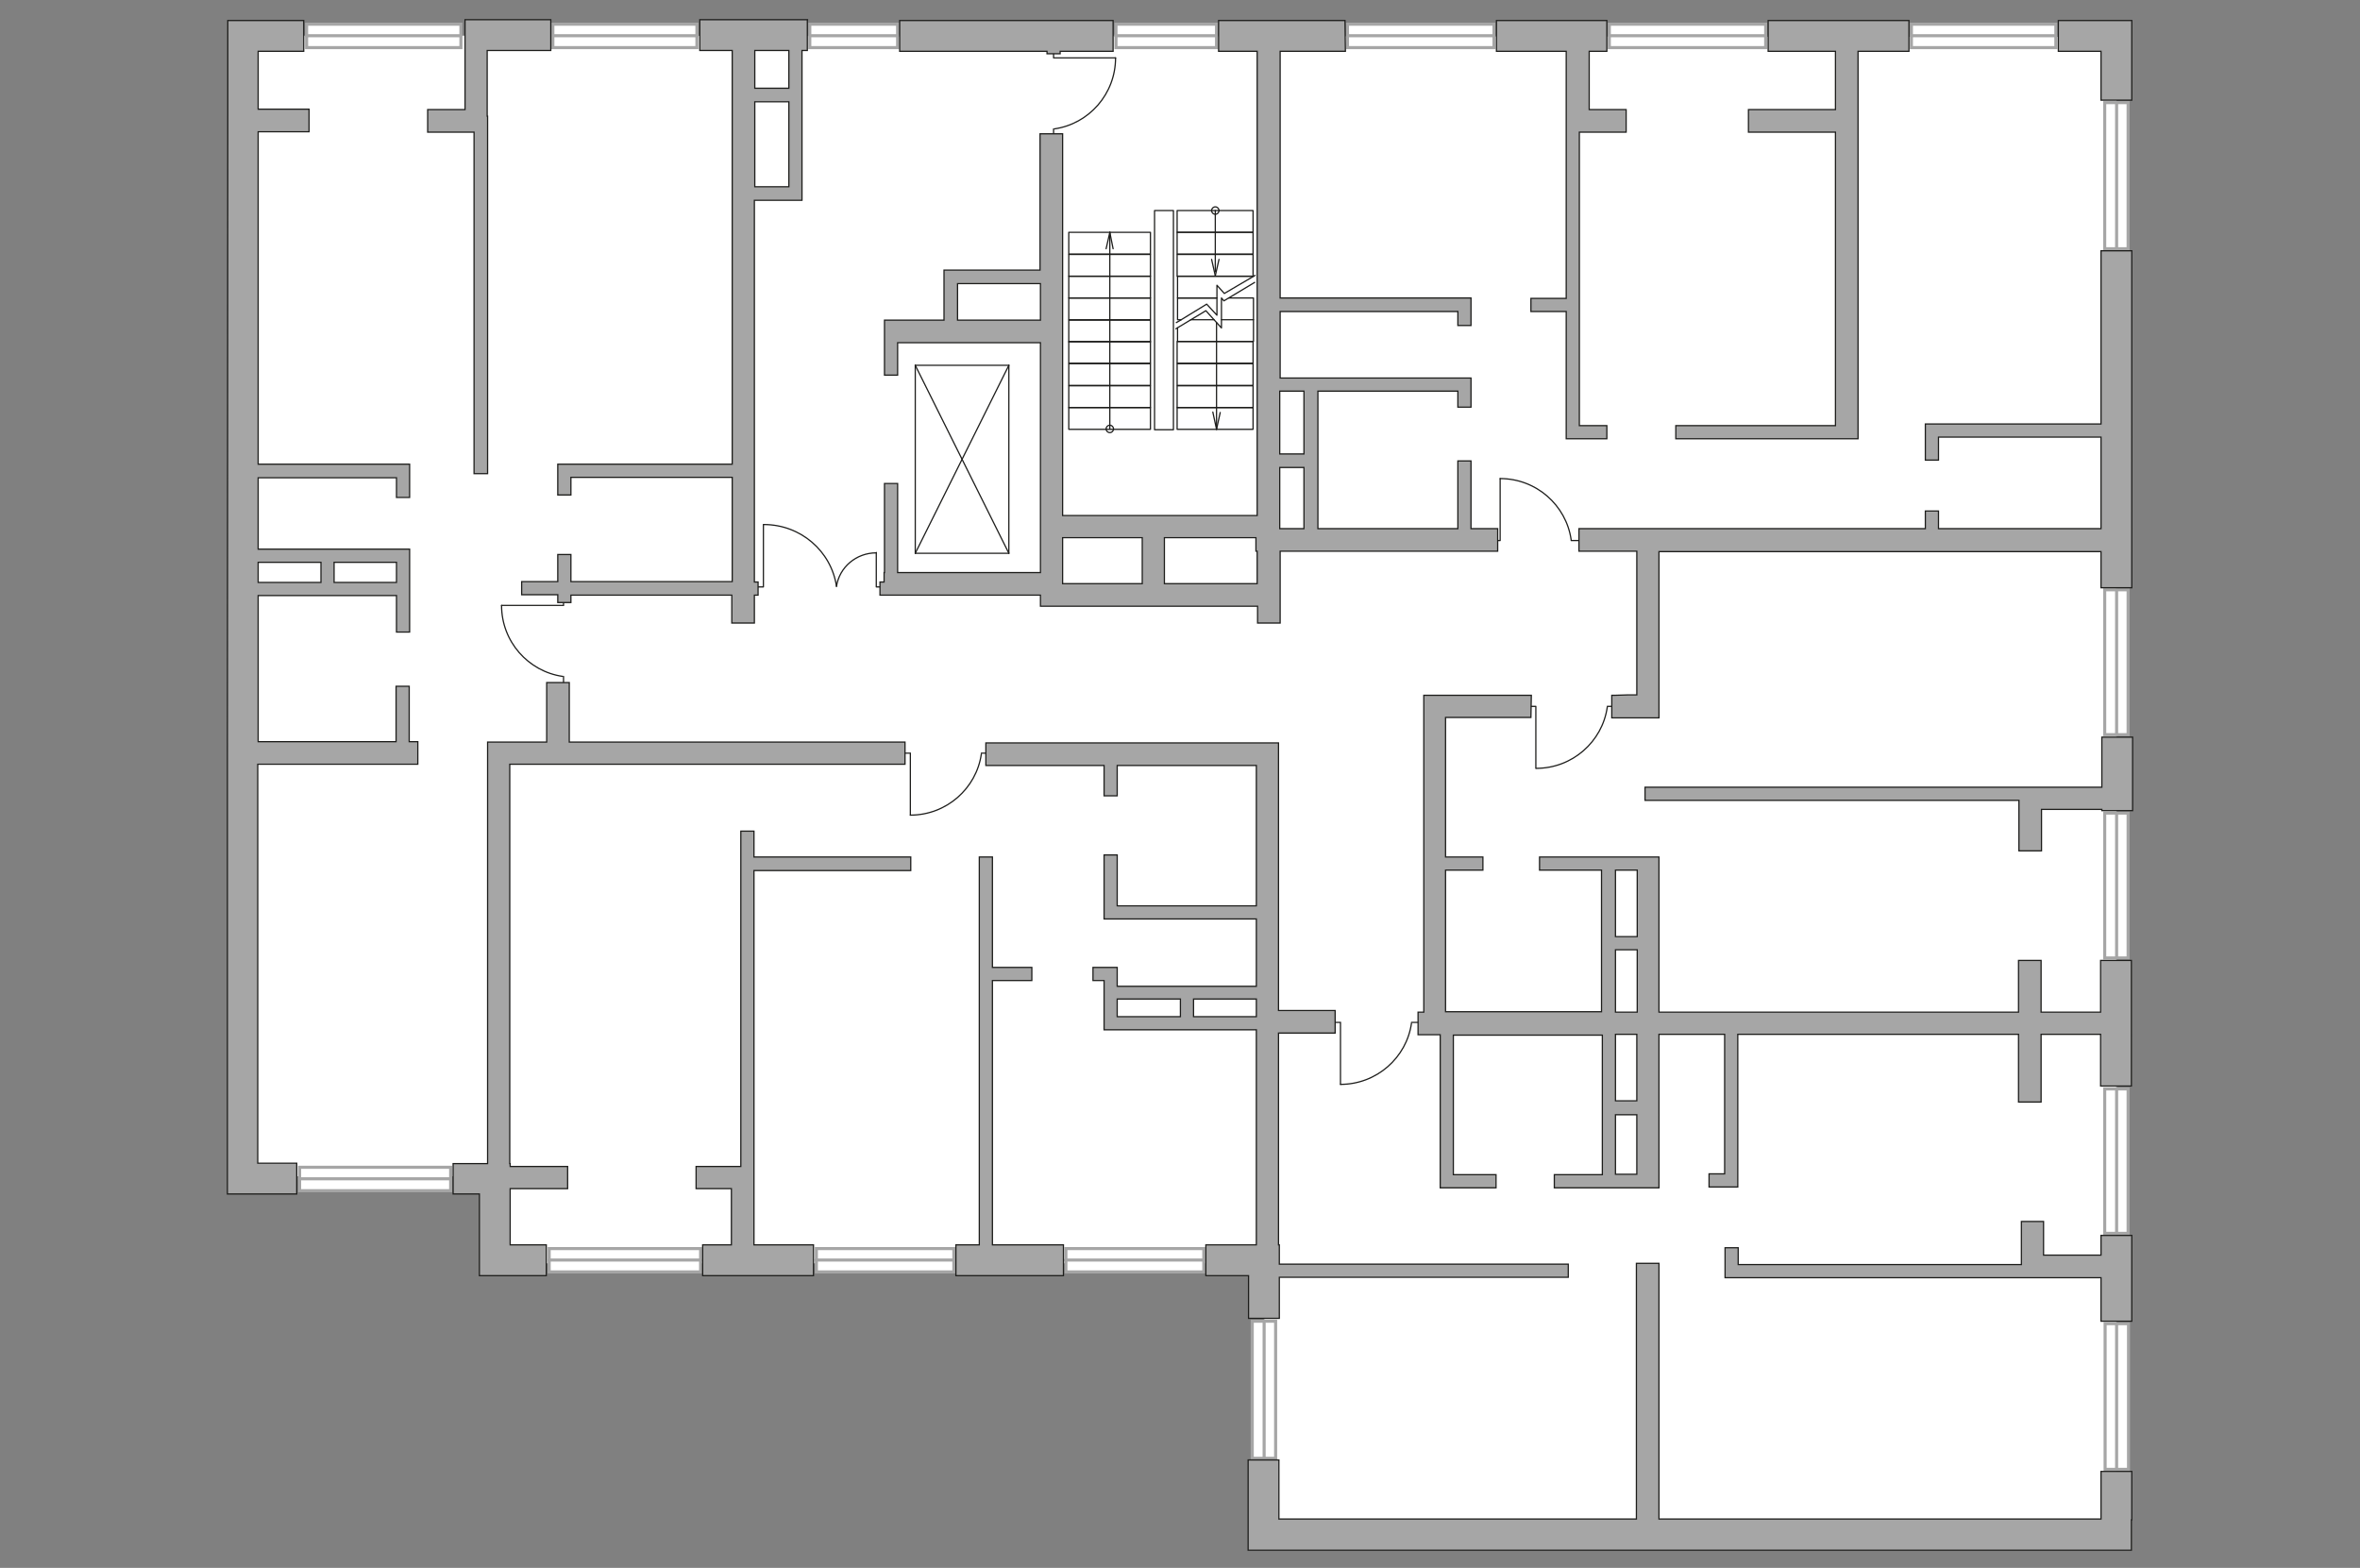 <?xml version="1.0" encoding="utf-8"?>
<!-- Generator: Adobe Illustrator 25.4.1, SVG Export Plug-In . SVG Version: 6.00 Build 0)  -->
<svg version="1.1" xmlns="http://www.w3.org/2000/svg" xmlns:xlink="http://www.w3.org/1999/xlink" x="0px" y="0px"
	 viewBox="0 0 575 382" style="enable-background:new 0 0 575 382;" xml:space="preserve">
<rect x="0" y="0" width="575" height="382" fill="#808080" stroke="none"/>
<style type="text/css">
	.st0{fill:#FFFFFF;}
	.st1{fill:#FFFFFF;stroke:#A6A6A6;stroke-width:0.75;stroke-linecap:round;stroke-miterlimit:10;}
	.st2{fill:none;stroke:#A6A6A6;stroke-width:0.75;stroke-linecap:round;stroke-miterlimit:10;}
	.st3{fill:none;stroke:#1D1D1B;stroke-width:0.3;stroke-linecap:round;stroke-linejoin:round;stroke-miterlimit:10;}
	.st4{fill:none;stroke:#1D1D1B;stroke-width:0.3;stroke-linecap:round;stroke-miterlimit:22.926;}
	.st5{fill:#A6A6A6;stroke:#1D1D1B;stroke-width:0.3;stroke-miterlimit:10;}
	.st6{fill:none;}
</style>
<g id="Слой_1">
	<polygon id="bg" class="st0" points="122.2,307.8 119.2,286.6 58.8,286.6 58.3,272.1 59.7,8.7 119.2,8.7 515.7,9 515.7,45.5 
		515.7,236.4 515.7,372.9 308,375.5 308,307.8 	"/>
	<g id="windows">
		<g>
			<rect x="465.7" y="5.9" class="st1" width="35.2" height="5.7"/>
			<line class="st2" x1="500.9" y1="8.7" x2="465.7" y2="8.7"/>
		</g>
		<g>
			<rect x="512.8" y="25" class="st1" width="5.7" height="35.6"/>
			<line class="st2" x1="515.7" y1="25" x2="515.7" y2="60.5"/>
		</g>
		<g>
			<rect x="512.8" y="143.7" class="st1" width="5.7" height="35.3"/>
			<line class="st2" x1="515.7" y1="143.7" x2="515.7" y2="179"/>
		</g>
		<g>
			<rect x="512.8" y="198.1" class="st1" width="5.7" height="35.3"/>
			<line class="st2" x1="515.7" y1="198.1" x2="515.7" y2="233.4"/>
		</g>
		<g>
			<rect x="512.8" y="265.3" class="st1" width="5.7" height="35.2"/>
			<line class="st2" x1="515.7" y1="265.2" x2="515.7" y2="300.4"/>
		</g>
		<g>
			<rect x="512.9" y="322.5" class="st1" width="5.7" height="35.5"/>
			<line class="st2" x1="515.7" y1="322.5" x2="515.7" y2="358"/>
		</g>
		<g>
			<rect x="392.1" y="5.9" class="st1" width="38.1" height="5.7"/>
			<line class="st2" x1="430.3" y1="8.7" x2="392.2" y2="8.7"/>
		</g>
		<g>
			<rect x="328.3" y="5.9" class="st1" width="35.7" height="5.7"/>
			<line class="st2" x1="364" y1="8.7" x2="328.3" y2="8.7"/>
		</g>
		<g>
			<rect x="271.9" y="5.9" class="st1" width="24.5" height="5.7"/>
			<line class="st2" x1="296.4" y1="8.7" x2="271.8" y2="8.7"/>
		</g>
		<g>
			<rect x="197.3" y="5.9" class="st1" width="21.4" height="5.7"/>
			<line class="st2" x1="218.8" y1="8.7" x2="197.4" y2="8.7"/>
		</g>
		<g>
			<rect x="134.7" y="5.9" class="st1" width="35.1" height="5.7"/>
			<line class="st2" x1="169.9" y1="8.7" x2="134.8" y2="8.7"/>
		</g>
		<g>
			<rect x="259.7" y="304.2" class="st1" width="33.6" height="5.7"/>
			<line class="st2" x1="293.2" y1="307" x2="259.6" y2="307"/>
		</g>
		<g>
			<rect x="305.1" y="321.9" class="st1" width="5.7" height="33.4"/>
			<line class="st2" x1="308" y1="321.8" x2="308" y2="355.2"/>
		</g>
		<g>
			<rect x="198.9" y="304.2" class="st1" width="33.5" height="5.7"/>
			<line class="st2" x1="232.4" y1="307" x2="198.8" y2="307"/>
		</g>
		<g>
			<rect x="133.8" y="304.2" class="st1" width="36.9" height="5.7"/>
			<line class="st2" x1="170.7" y1="307" x2="133.8" y2="307"/>
		</g>
		<g>
			<rect x="74.7" y="5.9" class="st1" width="37.6" height="5.7"/>
			<line class="st2" x1="112.2" y1="8.7" x2="74.6" y2="8.7"/>
		</g>
		<g>
			<rect x="73" y="284.4" class="st1" width="36.8" height="5.7"/>
			<line class="st2" x1="109.8" y1="287.2" x2="73" y2="287.2"/>
		</g>
	</g>
	<g id="plan">
		<g>
			<polyline class="st3" points="286.6,78.6 287.3,78.2 294,74.1 296.5,76.8 296.5,69.5 298.3,71.5 305.8,67.1 			"/>
			<polyline class="st3" points="286.5,80.1 293.8,75.7 297.6,79.9 297.6,72.6 298.2,73.3 305.7,68.8 			"/>
			<rect x="260.4" y="72.6" class="st3" width="19.9" height="5.3"/>
			<rect x="260.4" y="78" class="st3" width="19.9" height="5.3"/>
			<rect x="260.4" y="83.2" class="st3" width="19.9" height="5.3"/>
			<rect x="260.4" y="56.6" class="st3" width="19.9" height="5.3"/>
			<rect x="260.4" y="62" class="st3" width="19.9" height="5.3"/>
			<rect x="260.4" y="67.3" class="st3" width="19.9" height="5.3"/>
			<rect x="260.4" y="88.6" class="st3" width="19.9" height="5.3"/>
			<rect x="260.4" y="94" class="st3" width="19.9" height="5.3"/>
			<rect x="260.4" y="99.3" class="st3" width="19.9" height="5.3"/>
			<polyline class="st3" points="287.8,77.9 286.9,77.9 286.9,72.6 296.4,72.6 			"/>
			<polyline class="st3" points="305.4,77.9 305.4,83.2 286.9,83.2 286.9,79.9 			"/>
			<line class="st3" x1="290.1" y1="77.9" x2="295.8" y2="77.9"/>
			<polyline class="st3" points="299.4,72.6 305.4,72.6 305.4,77.9 297.6,77.9 			"/>
			<rect x="286.8" y="83.2" class="st3" width="18.5" height="5.3"/>
			<rect x="286.8" y="88.6" class="st3" width="18.5" height="5.3"/>
			<rect x="286.8" y="51.3" class="st3" width="18.5" height="5.3"/>
			<rect x="286.8" y="56.6" class="st3" width="18.5" height="5.3"/>
			<rect x="286.8" y="62" class="st3" width="18.5" height="5.3"/>
			<polyline class="st3" points="296.5,72.6 286.9,72.6 286.9,67.3 304.9,67.3 			"/>
			<rect x="286.8" y="94" class="st3" width="18.5" height="5.3"/>
			<rect x="286.8" y="99.3" class="st3" width="18.5" height="5.3"/>
			<rect x="281.3" y="51.3" class="st3" width="4.6" height="53.4"/>
			<g>
				<g>
					<line class="st3" x1="297.3" y1="100.5" x2="296.4" y2="104.6"/>
					<line class="st3" x1="296.4" y1="104.6" x2="295.5" y2="100.4"/>
				</g>
				<line class="st3" x1="296.4" y1="78.6" x2="296.4" y2="104.6"/>
			</g>
			<g>
				<g>
					<g>
						<line class="st3" x1="297" y1="63.2" x2="296.1" y2="67.2"/>
						<line class="st3" x1="296.1" y1="67.2" x2="295.2" y2="63.2"/>
					</g>
					<line class="st3" x1="296.1" y1="51.3" x2="296.1" y2="66.2"/>
				</g>
				<g>
					<path class="st3" d="M295.2,51.3c0,0.5,0.4,0.9,0.9,0.9s0.9-0.4,0.9-0.9"/>
					<path class="st3" d="M297,51.3c0-0.5-0.4-0.9-0.9-0.9s-0.9,0.4-0.9,0.9"/>
				</g>
			</g>
			<g>
				<g>
					<g>
						<line class="st3" x1="269.5" y1="60.6" x2="270.4" y2="56.6"/>
						<line class="st3" x1="270.4" y1="56.6" x2="271.2" y2="60.6"/>
					</g>
					<line class="st3" x1="270.4" y1="104.5" x2="270.4" y2="56.6"/>
				</g>
				<g>
					<path class="st3" d="M271.3,104.5c0-0.5-0.4-0.9-0.9-0.9s-0.9,0.4-0.9,0.9"/>
					<path class="st3" d="M269.5,104.5c0,0.5,0.4,0.9,0.9,0.9s0.9-0.4,0.9-0.9"/>
				</g>
			</g>
		</g>
		<g>
			<line class="st3" x1="245.8" y1="89" x2="223" y2="89"/>
			<line class="st3" x1="223" y1="89" x2="223" y2="134.8"/>
			<line class="st3" x1="223" y1="134.8" x2="245.8" y2="134.8"/>
			<line class="st3" x1="245.8" y1="134.8" x2="245.8" y2="89"/>
			<line class="st3" x1="245.8" y1="134.8" x2="223" y2="89"/>
			<line class="st3" x1="223" y1="134.8" x2="245.8" y2="89"/>
		</g>
		<g>
			<g>
				<polyline class="st3" points="213.5,134.6 213.5,143 214.9,143 				"/>
				<path class="st3" d="M203.8,143"/>
				<path class="st3" d="M203.8,142.9c0.7-4.7,4.8-8.2,9.7-8.2"/>
			</g>
			<g>
				<polyline class="st3" points="186,127.8 186,143 184.6,143 				"/>
				<path class="st3" d="M203.8,143"/>
				<path class="st3" d="M203.8,142.8c-1.3-8.5-8.7-15-17.7-15"/>
			</g>
		</g>
		<g>
			<polyline class="st3" points="365.5,116.6 365.5,131.7 362.9,131.7 			"/>
			<line class="st3" x1="385.2" y1="131.7" x2="382.8" y2="131.7"/>
			<path class="st3" d="M382.8,131.5c-1.2-8.4-8.5-14.9-17.3-14.9"/>
		</g>
		<g>
			<polyline class="st3" points="271.8,14.1 256.7,14.1 256.7,11.5 			"/>
			<line class="st3" x1="256.7" y1="33.8" x2="256.7" y2="31.4"/>
			<path class="st3" d="M256.9,31.4c8.4-1.2,14.9-8.5,14.9-17.3"/>
		</g>
		<g>
			<polyline class="st3" points="374.2,187.2 374.2,172.1 371.6,172.1 			"/>
			<line class="st3" x1="393.9" y1="172.1" x2="391.6" y2="172.1"/>
			<path class="st3" d="M391.6,172.3c-1.2,8.4-8.5,14.9-17.3,14.9"/>
		</g>
		<g>
			<polyline class="st4" points="326.6,264.2 326.6,249.1 324,249.1 			"/>
			<line class="st4" x1="346.3" y1="249.1" x2="343.9" y2="249.1"/>
			<path class="st4" d="M343.9,249.3c-1.2,8.4-8.5,14.9-17.3,14.9"/>
		</g>
		<g>
			<polyline class="st4" points="221.8,198.6 221.8,183.5 219.2,183.5 			"/>
			<line class="st4" x1="241.5" y1="183.5" x2="239.1" y2="183.5"/>
			<path class="st4" d="M239.1,183.7c-1.2,8.4-8.5,14.9-17.3,14.9"/>
		</g>
		<g>
			<polyline class="st4" points="122.2,147.5 137.3,147.5 137.3,144.9 			"/>
			<line class="st4" x1="137.3" y1="167.2" x2="137.3" y2="164.8"/>
			<path class="st4" d="M137.1,164.8c-8.4-1.2-14.9-8.5-14.9-17.3"/>
		</g>
		<path class="st5" d="M393.5,169.4h-0.8v5.5h11.5v-40.5h107.7v8.8h7.5V61.1h-7.5v42.2h-42.8v8.8h3.2v-5.6h39.6v22.3h-39.6v-4.3
			h-3.2v4.3h-84.4v5.5h14.1V161v3.2v5.1h-2.1L393.5,169.4L393.5,169.4z"/>
		<polygon class="st5" points="519.4,24.4 511.9,24.4 511.9,12.5 501.5,12.5 501.5,5 519.4,5 		"/>
		<polygon class="st5" points="512.1,197.2 497.4,197.2 497.4,207.3 491.9,207.3 491.9,195 400.8,195 400.8,191.8 491.9,191.8 
			497.4,191.8 512.1,191.8 512.1,179.6 519.6,179.6 519.6,197.5 512.1,197.5 		"/>
		<polygon class="st5" points="519.4,301 519.4,321.9 511.9,321.9 511.9,311.3 507.5,311.3 492.5,311.3 420.7,311.3 420.7,311.3 
			420.3,311.3 420.3,304 423.5,304 423.5,308.1 492.5,308.1 492.5,297.6 497.9,297.6 497.9,305.8 511.9,305.8 511.9,301 		"/>
		<polygon class="st5" points="364.6,12.5 364.6,5 391.5,5 391.5,12.5 387.2,12.5 387.2,26.7 396.2,26.7 396.2,32.2 384.8,32.2 
			384.8,103.7 391.5,103.7 391.5,106.9 381.6,106.9 381.6,75.9 373,75.9 373,72.7 381.6,72.7 381.6,12.5 		"/>
		<polygon class="st5" points="113.3,12.3 113.3,12.3 113.3,4.8 134.2,4.8 134.2,12.3 118.7,12.3 118.7,26.7 118.7,28.3 118.8,28.3 
			118.8,115.4 115.5,115.4 115.5,32.2 104.2,32.2 104.2,26.7 113.3,26.7 		"/>
		<polygon class="st5" points="452.7,106.5 452.7,106.9 408.3,106.9 408.3,103.7 447.2,103.7 447.2,32.2 426,32.2 426,26.7 
			447.2,26.7 447.2,12.5 430.8,12.5 430.8,5 465.1,5 465.1,12.5 452.7,12.5 452.7,103.7 		"/>
		<polygon class="st5" points="180.5,202.5 183.7,202.5 183.7,208.8 221.9,208.8 221.9,212.1 183.7,212.1 183.7,288 183.7,288 
			183.7,289.6 183.7,303.3 198.2,303.3 198.2,310.8 171.2,310.8 171.2,303.3 178.2,303.3 178.2,289.6 169.6,289.6 169.6,284.2 
			180.5,284.2 		"/>
		<polygon class="st5" points="238.6,208.8 241.8,208.8 241.8,235.7 251.4,235.7 251.4,238.9 241.8,238.9 241.8,303.3 259.1,303.3 
			259.1,310.8 232.9,310.8 232.9,303.3 238.6,303.3 		"/>
		<path class="st5" d="M272.2,235.7h-5.9v3.2h2.7v1.3l0,0v3.2l0,0v4.3l0,0v3.2h37.1v52.4h-12.3v7.5h10.4v10.4h7.5v-10h70.4V308
			h-70.4v-4.7h-0.2v-51.6h13.8v-5.5h-13.8V181h-71.3v5.5H269v7.4h3.2v-7.4h33.9v34.2h-33.9v-12.4H269v12.4v1.8v1.4h37.1v16.4h-33.9
			v-2.9l0,0V235.7z M306.1,247.7h-15.3v-4.3h15.3V247.7z M272.2,243.4h15.4v4.3h-15.4V243.4z"/>
		<polygon class="st5" points="118.8,180.8 133.2,180.8 133.2,166.3 138.7,166.3 138.7,180.8 145.3,180.8 220.5,180.8 220.5,186.2 
			156.1,186.2 146.3,186.2 145.3,186.2 134.8,186.2 124.2,186.2 124.2,283.5 124.3,283.5 124.3,284.2 138.3,284.2 138.3,289.6 
			124.3,289.6 124.3,303.3 133.1,303.3 133.1,310.8 116.8,310.8 116.8,290.9 110.4,290.9 110.4,283.5 118.8,283.5 		"/>
		<polygon class="st5" points="255.1,13.1 255.1,12.5 219.2,12.5 219.2,5 271.2,5 271.2,12.5 258.3,12.5 258.3,13.1 		"/>
		<path class="st5" d="M519.4,370.3v-11.8h-7.5v11.6H404.2v-62.3h-5.5v62.3h-87.1v-14.4h-7.5v14.5l0,0v7.5h82h133.2v-7.4H519.4z"/>
		<path class="st5" d="M373.1,169.4h-26.2v77.2h-1.4v5.5h5.4v37.3h3.2l0,0h10.4v-3.2h-10.4v-34h36.3v34h-11.7v3.2h11.7h3.2h5.2h1.6
			h3.8V252h16v34h-3.8v3.2h3.8l0,0h3.2V252h68.4v16.5h5.5V252h14.5v12.6h7.5V234h-7.5v12.6h-14.5V234h-5.5v12.6h-87.6v-34.5v-2.9
			v-0.4h-29.1v3.2h15.1v34.5h-38V212h9.1v-3.2h-9.1v-34H373L373.1,169.4L373.1,169.4z M393.6,228.2V212h5.3v16.2H393.6z
			 M393.6,246.6v-15.2h5.3v15.2H393.6z M393.6,286.1v-14.5h5.2v14.5H393.6z M398.8,252v16.2h-5.2V252H398.8z"/>
		<path class="st5" d="M327.7,5h-30.8v7.5h9.4v113.1h-47.4v-93h-5.5v33.2H230V78h-14.5v3.4v2.1v7.9h3.2v-7.9h34.8v56h-34.8v-21.7
			h-3.2v21.7h-0.1v2.3h-1v3.2h39.1v2.7h5.5l0,0h47.4v4.1h5.5v-17.5h53v-5.5h-6.5v-16.5h-3.2v16.5h-34.1V95.3h34.1v3.9h3.2v-7.1
			h-46.5V75.9h43.3v3.4h3.2v-6.7h-46.5V12.5h15.9L327.7,5L327.7,5z M245.6,78h-12.3v-8.9h20.2l0,0V78h-4.6H245.6z M278.3,131v11.2
			h-19.4V131H278.3z M306,131v3.3h0.3v7.9h-22.6V131H306z M317.7,113.9v14.9h-5.9v-14.9H317.7z M317.7,95.3v15.3h-5.9V95.3H317.7z"
			/>
		<g>
			<path class="st5" d="M196.9,4.8h-26.4v7.5h7.9v100.8h-39.3h-3.2v3.2v4.3h3.2v-4.3h39.3v25.4h-39.3v-6.6h-3.2v6.6h-8.8v3.2h8.8
				v1.9h3.2V145H173h5.3v6.8h5.5V145h0.9v-3.2h-0.9v-93h11.6V12.3h1.3V4.8H196.9z M183.9,45.5V24.8h8.3v20.7H183.9z M183.9,12.3h8.3
				v9.2h-8.3V12.3z"/>
			<path class="st5" d="M55.4,186.2v97.2l0,0v7.5h16.9v-7.5h-9.5v-97.2h33.7l0,0h3.2l0,0h2.1v-5.5h-2.1v-13.5h-3.2v13.5H62.9v-35.6
				h33.7v8.9h3.2v-8.9l0,0v-3.2l0,0V137l0,0v-3.2H81.4h-3.2H62.9v-17.4h33.7v4.8h3.2v-7.5l0,0v-0.6H62.9v-81H64h11.3v-5.5H64h-1.1
				V12.5H74V5H55.5v7.5l0,0v14.2L55.4,186.2L55.4,186.2z M81.4,141.9V137h15.2v4.9H81.4z M62.9,141.9V137h15.3v4.9H62.9z"/>
		</g>
	</g>
</g>
<g id="Слой_2">
	<polygon class="st6" points="311.9,12.5 411.9,12.5 511.9,12.5 511.9,70.7 511.9,128.8 411.9,128.8 311.8,128.8 311.9,70.7 	"/>
	<polygon class="st6" points="404.2,134.4 458,134.4 511.9,134.4 511.9,190.5 511.9,246.6 432.1,246.6 352.2,246.6 352.2,210.8 
		352.2,174.9 378.2,174.9 404.2,174.9 404.2,154.6 	"/>
	<polygon class="st6" points="311.5,251.7 411.7,251.7 511.9,251.7 511.9,310.9 511.9,370.1 411.8,370.1 311.6,370.1 311.6,310.9 	
		"/>
	<polygon class="st6" points="124.2,186.2 215.1,186.2 306.1,186.2 306.1,244.8 306.1,303.3 215.2,303.3 124.3,303.3 124.2,244.8 	
		"/>
	<polygon class="st6" points="118.8,283.5 90.8,283.5 62.8,283.5 62.8,147.9 62.8,12.3 120.6,12.3 178.4,12.3 178.4,77 178.4,141.7 
		155.7,141.7 133,141.7 133,161.2 133,180.8 125.9,180.8 118.8,180.8 118.8,232.1 	"/>
</g>
</svg>
